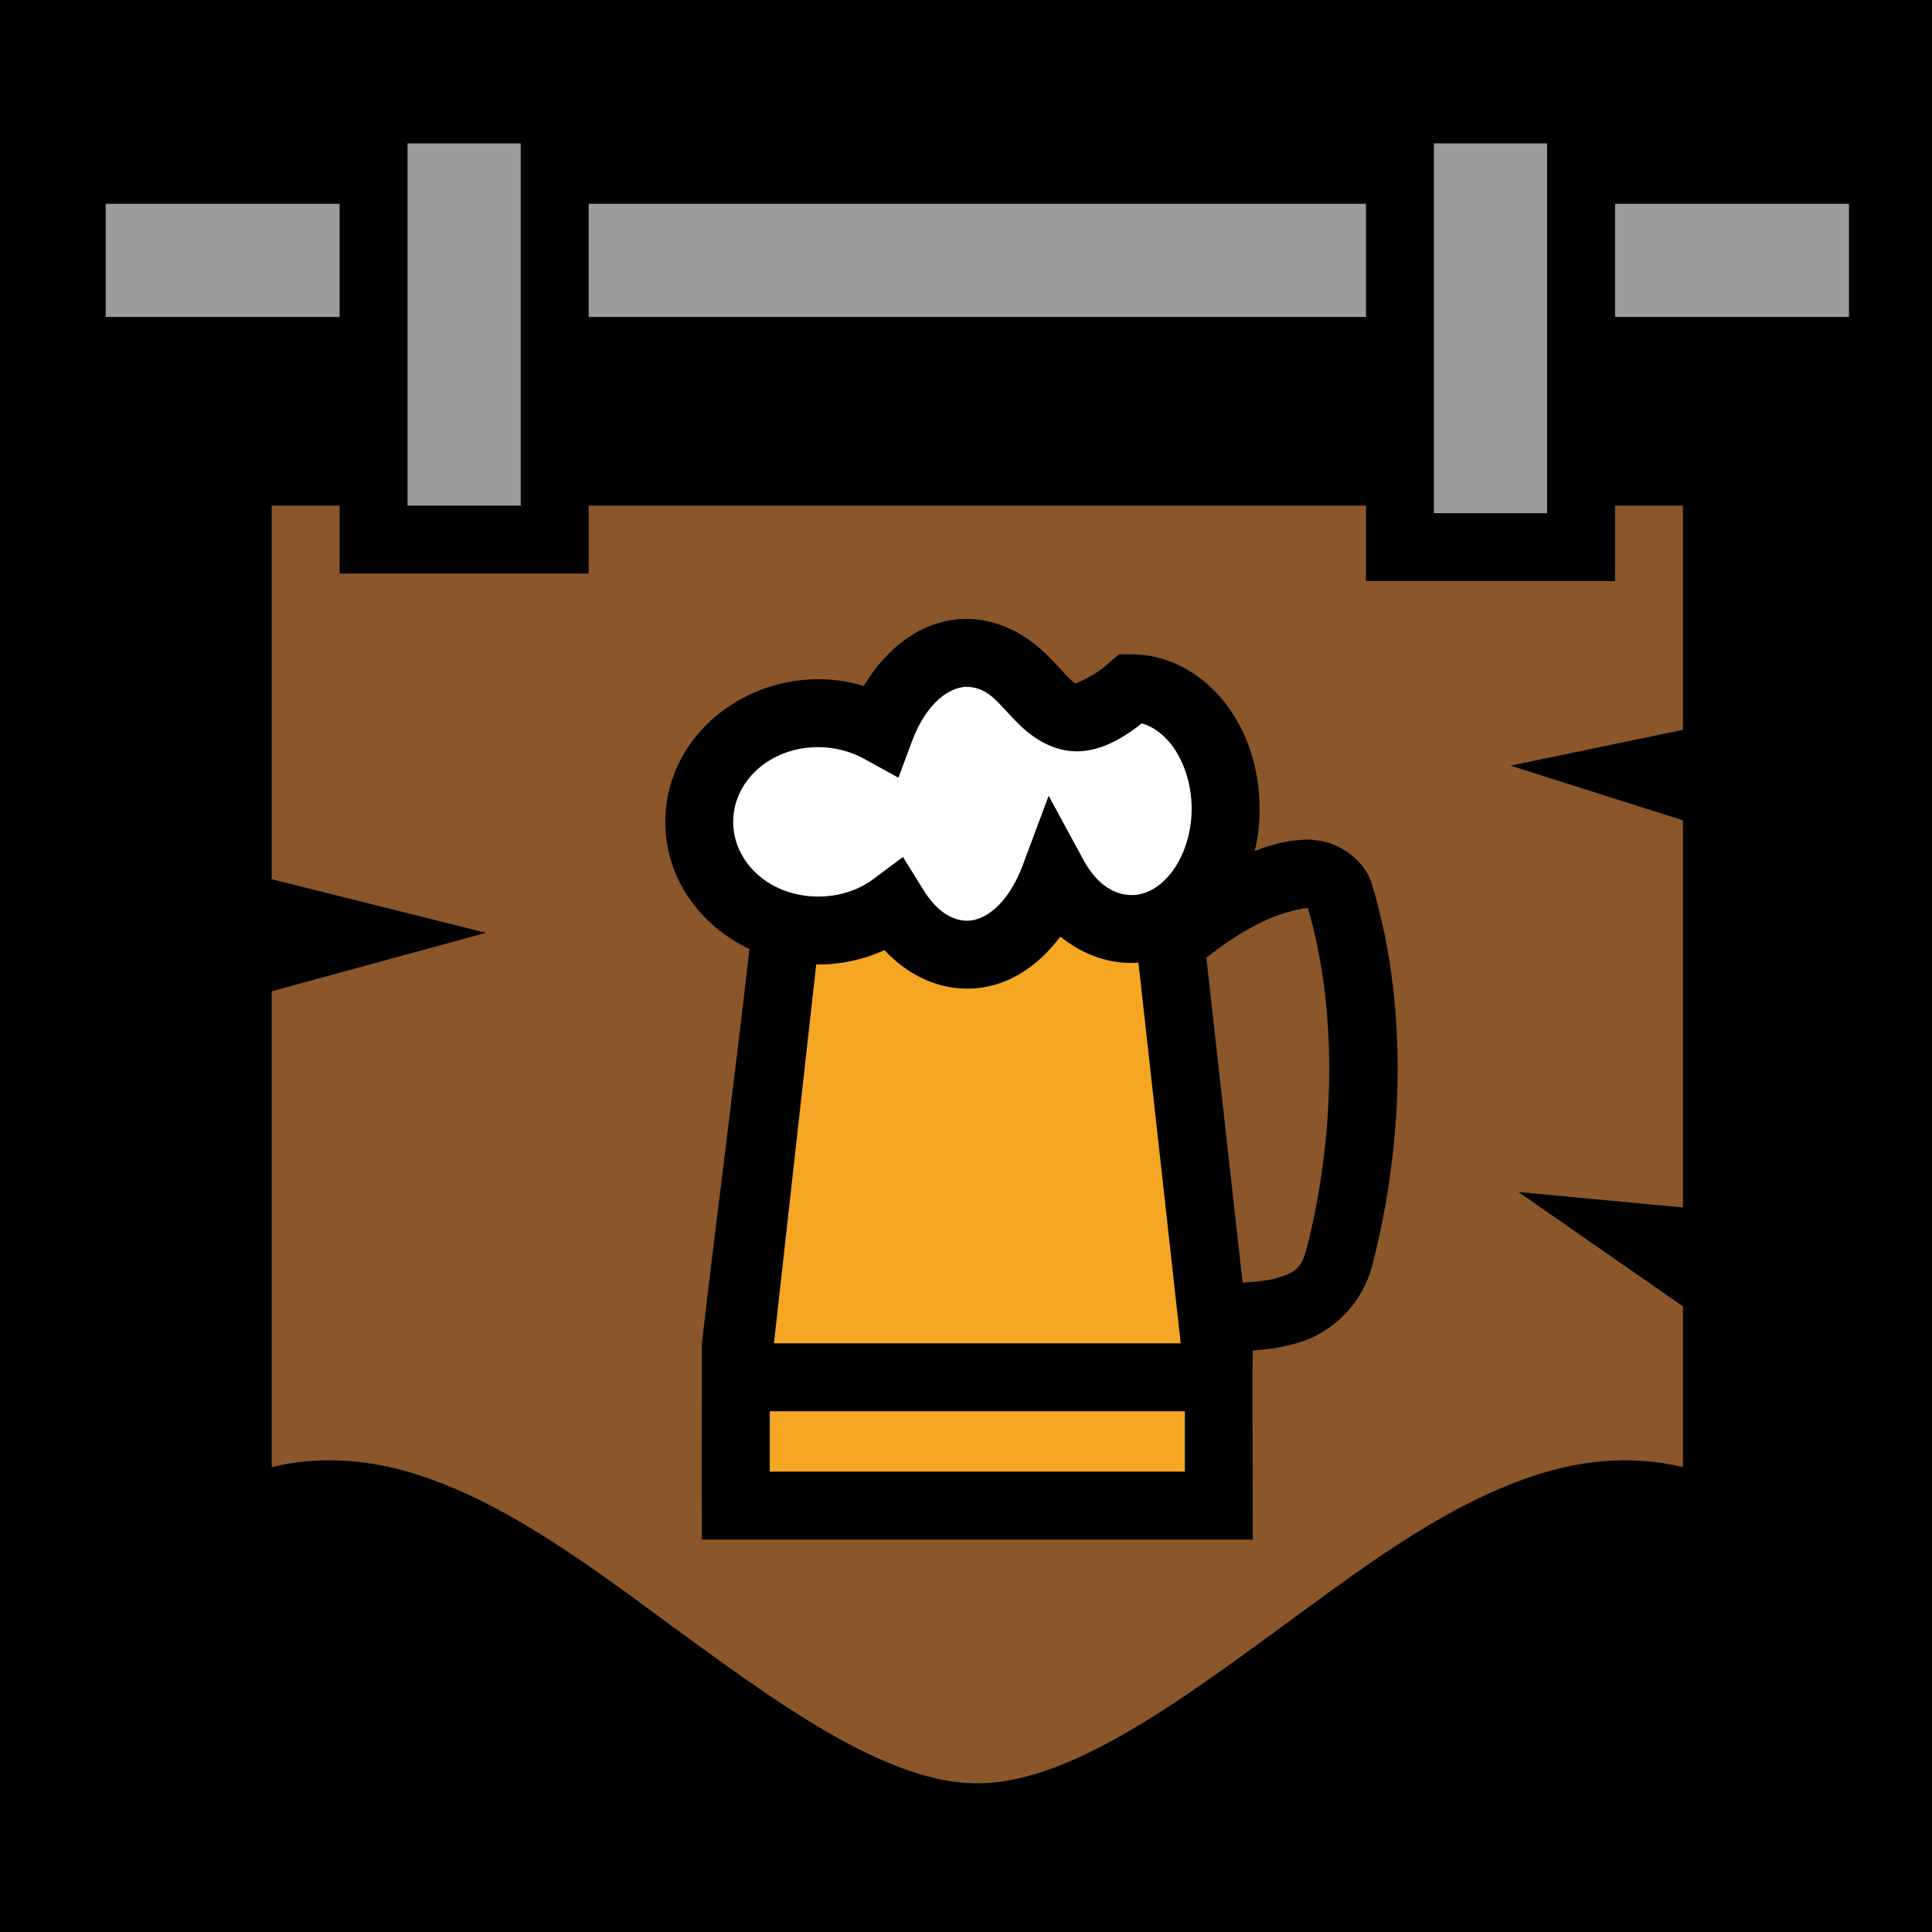 <?xml version="1.0"?>
<svg xmlns="http://www.w3.org/2000/svg" style="height: 512px; width: 512px;" viewBox="0 0 512 512">
  <path d="M0 0h512v512H0z" fill="#000" fill-opacity="1"/>
  <g class="" style="" transform="translate(3,-3)">
    <g>
      <path d="M105 41L105 137L135 137L135 41Z" class="" fill="#9b9b9b" fill-opacity="1"/>
      <path d="M377 41L377 139L407 139L407 41Z" class="" fill="#9b9b9b" fill-opacity="1"/>
      <path d="M25 57L25 87L87 87L87 57Z" class="" fill="#9b9b9b" fill-opacity="1"/>
      <path d="M153 57L153 87L359 87L359 57Z" class="" fill="#9b9b9b" fill-opacity="1"/>
      <path d="M425 57L425 87L487 87L487 57Z" class="" fill="#9b9b9b" fill-opacity="1"/>
      <path d="M69 137L69 236L125.8 250.2L69 265.7L69 391.8C83.39 388.3 98.01 390.1 111.7 395.2C129.6 401.7 146.6 413.2 163.3 425.3C196.7 449.6 229.2 475.6 256 475.6C282.8 475.6 315.3 449.6 348.7 425.3C365.4 413.2 382.4 401.7 400.3 395.2C414 390.1 428.6 388.3 443 391.8L443 349.2L427.6 338.5L399.4 318.9L443 323L443 220.4L397.3 205.9L443 196.4L443 137L425 137L425 157L359 157L359 137L153 137L153 155L87 155L87 137Z" class="" fill="#8b572a" fill-opacity="1"/>
      <path d="M253.3 167L253.6 167C268.5 167.5 276.4 178.9 280.1 182.5C282 184.4 281.9 184.1 282.2 184.1C287.7 181.6 289 180.4 293.5 176.4L296.9 176.4C306.9 176.4 315.7 181.7 321.6 189.2C327.5 196.7 330.8 206.6 330.8 217.3C330.8 221.2 330.4 224.9 329.5 228.5C333.6 227 337.6 225.8 341.7 225.6C343.2 225.4 344.6 225.5 346 225.7C351.9 226.3 358.7 230.9 360.6 237.4C370.9 271.6 368.3 308.8 360.7 338.2C358 348.8 350.1 355.8 342.1 358.5C337.6 360 333.2 360.6 329 360.9C328.8 362.9 329 393.5 329 411L183 411C182.9 393.1 183 376.3 183 359C186.5 328.7 191.9 287.4 195.6 254.5C182.5 248.3 173.3 235.7 173.3 220.8C173.3 199.6 192 183 213.9 183C218 183 222.1 183.6 225.9 184.8C232.2 174.3 241.8 167 253.3 167Z" class="" fill="#000000" fill-opacity="1"/>
      <path d="M253.2 185C248.5 185.1 242.5 189.3 238.7 199.4L235.1 209.1L226 204.1C222.4 202.1 218.1 201 213.9 201C200.8 201 191.3 210.2 191.3 220.8C191.3 231.4 200.8 240.6 213.9 240.6C219.3 240.6 224.5 238.9 228.4 236L236.3 230.1L241.5 238.5C245.3 244.8 249.6 247 253.3 247C258 247 264.1 242.7 268 232.4L274.9 213.9L284.3 231.2C287.8 237.5 292.4 240.2 296.9 240.2C300.6 240.2 304.2 238.3 307.4 234.3C310.5 230.3 312.8 224.2 312.8 217.3C312.8 210.4 310.5 204.3 307.4 200.3C305 197.3 302.4 195.5 299.6 194.7C294 199.1 288.8 201.8 283.1 202.1C276.4 202.4 270.9 198.6 267.6 195.5C261.2 189.3 259.5 185.3 253.2 185Z" class="" fill="#ffffff" fill-opacity="1"/>
      <path d="M343.6 243.6C333.7 244.8 323.9 251.1 316.7 256.8L326.3 342.9C330.2 342.7 333.8 342.3 336.3 341.4C340.2 340.1 341.9 339.1 343.3 333.8C350.1 307.3 352.2 273.2 343.6 243.6Z" class="selected" fill="#8b572a" fill-opacity="1"/>
      <path d="M278 251.2C271.8 259.5 263.3 265 253.3 265C244.9 265 237.3 261.1 231.4 254.8C225.9 257.3 219.9 258.6 213.9 258.6L213.3 258.6L202.1 359L309.9 359L298.7 258.1C298.1 258.2 297.5 258.2 296.9 258.2C289.9 258.2 283.4 255.6 278 251.2Z" class="" fill="#f5a623" fill-opacity="1"/>
      <path d="M201 377L201 393L311 393L311 377Z" class="" fill="#f5a623" fill-opacity="1"/>
    </g>
  </g>
</svg>
